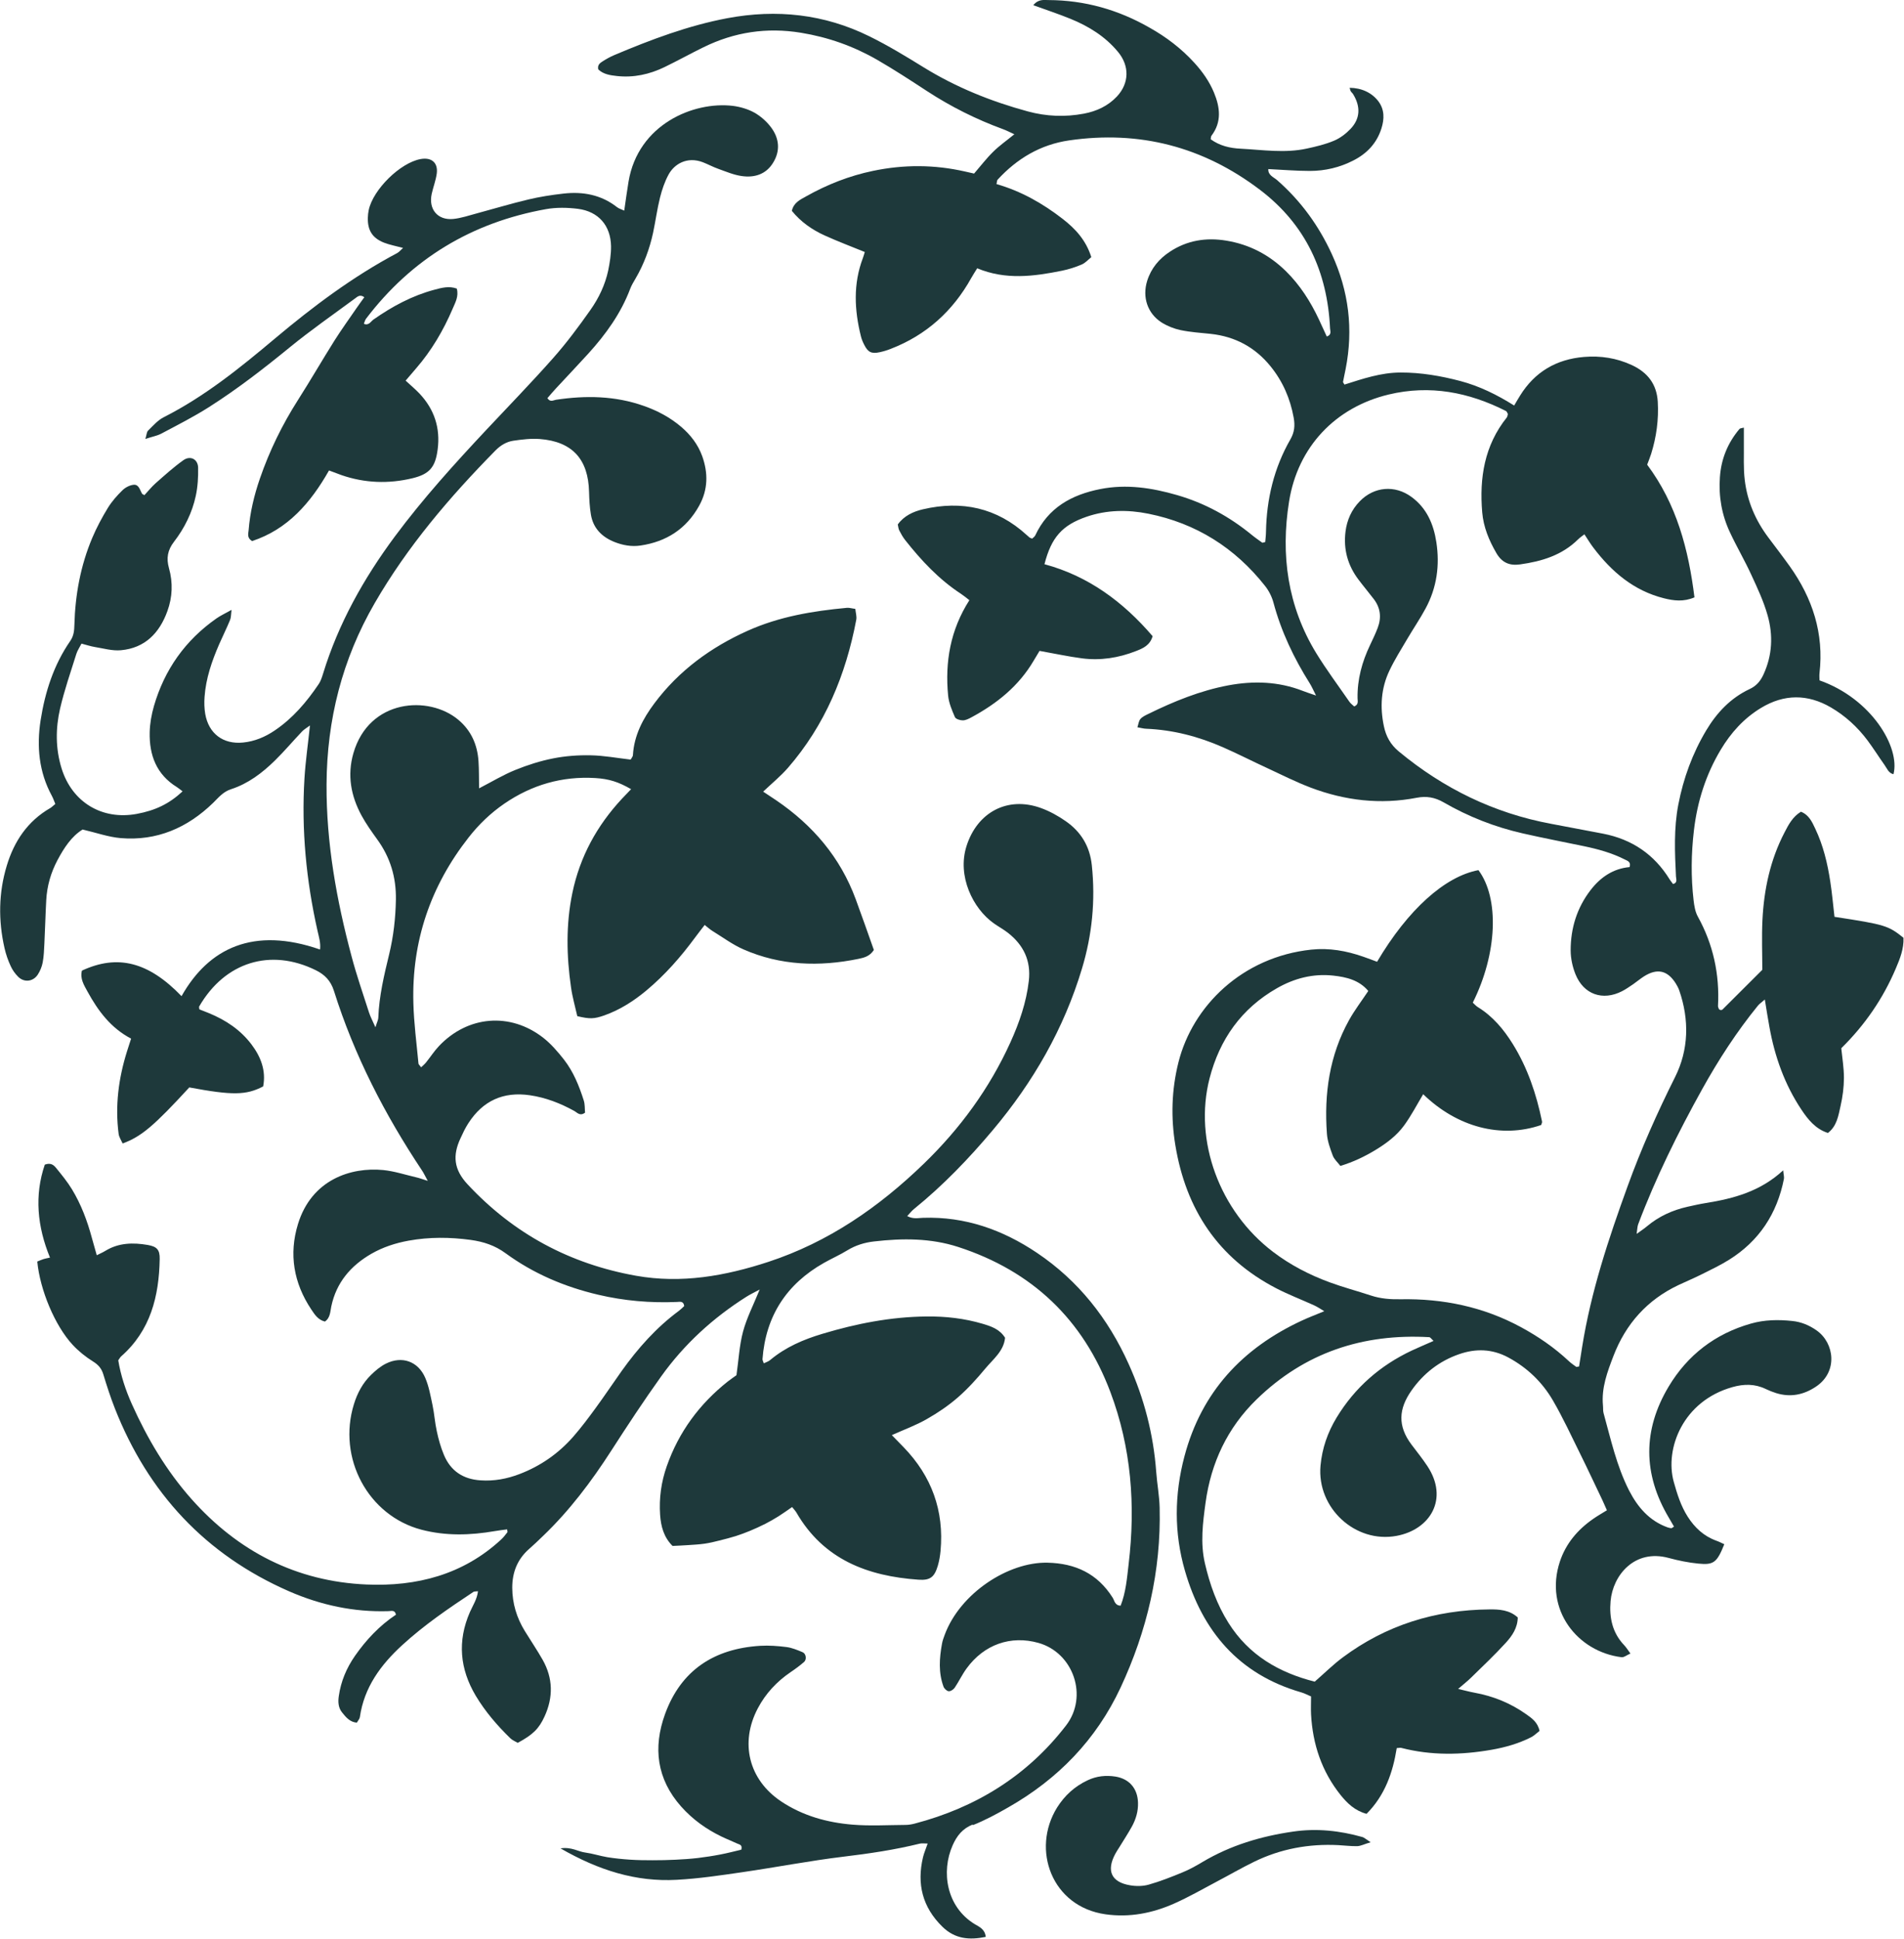 <svg width="55" height="56" viewBox="0 0 55 56" fill="#1E393B" xmlns="http://www.w3.org/2000/svg">
    <path
        d="M28.096 52.705C28.45 52.564 28.79 52.382 29.122 52.191C30.559 51.374 31.666 50.236 32.368 48.734C33.135 47.092 33.542 45.36 33.498 43.536C33.49 43.19 33.424 42.847 33.399 42.501C33.319 41.414 33.05 40.376 32.603 39.386C32.012 38.075 31.155 36.984 29.955 36.177C28.961 35.509 27.878 35.125 26.666 35.165C26.531 35.168 26.383 35.21 26.206 35.115C26.286 35.031 26.337 34.963 26.402 34.911C27.241 34.232 27.988 33.455 28.682 32.629C29.846 31.245 30.734 29.704 31.256 27.964C31.549 26.991 31.646 25.999 31.539 24.985C31.482 24.437 31.224 24.016 30.785 23.712C30.563 23.557 30.318 23.422 30.065 23.331C29.102 22.984 28.226 23.456 27.918 24.435C27.646 25.297 28.102 26.235 28.71 26.664C28.845 26.759 28.989 26.837 29.119 26.938C29.567 27.29 29.786 27.741 29.719 28.324C29.647 28.948 29.444 29.532 29.187 30.099C28.583 31.43 27.735 32.587 26.689 33.6C25.389 34.858 23.928 35.869 22.193 36.438C20.949 36.845 19.683 37.072 18.372 36.838C16.463 36.497 14.844 35.631 13.511 34.203C13.102 33.766 13.073 33.36 13.302 32.869C13.37 32.721 13.44 32.57 13.53 32.433C13.947 31.786 14.538 31.514 15.306 31.626C15.764 31.693 16.184 31.856 16.588 32.079C16.672 32.125 16.752 32.239 16.9 32.129C16.889 32.022 16.9 31.891 16.862 31.774C16.729 31.356 16.564 30.947 16.292 30.598C16.113 30.37 15.918 30.143 15.692 29.966C14.736 29.222 13.511 29.327 12.678 30.208C12.542 30.353 12.431 30.524 12.306 30.68C12.266 30.73 12.215 30.77 12.165 30.819C12.124 30.762 12.089 30.737 12.088 30.709C12.034 30.128 11.956 29.546 11.941 28.963C11.892 27.178 12.437 25.584 13.537 24.182C13.832 23.805 14.174 23.477 14.567 23.207C15.361 22.663 16.237 22.408 17.2 22.467C17.592 22.491 17.869 22.579 18.23 22.788C18.141 22.883 18.053 22.973 17.968 23.062C17.242 23.841 16.75 24.741 16.533 25.788C16.345 26.694 16.364 27.604 16.495 28.512C16.535 28.797 16.617 29.077 16.676 29.342C17.039 29.428 17.16 29.424 17.455 29.321C17.907 29.161 18.306 28.906 18.673 28.6C19.209 28.152 19.665 27.633 20.079 27.071C20.162 26.957 20.252 26.846 20.356 26.709C20.445 26.78 20.512 26.841 20.586 26.886C20.881 27.067 21.162 27.277 21.475 27.414C22.547 27.884 23.666 27.92 24.798 27.688C24.952 27.655 25.123 27.619 25.243 27.431C25.074 26.955 24.901 26.458 24.718 25.963C24.272 24.755 23.478 23.828 22.423 23.11C22.303 23.028 22.182 22.95 22.045 22.859C22.296 22.621 22.549 22.415 22.761 22.172C23.831 20.94 24.433 19.488 24.734 17.898C24.753 17.801 24.718 17.695 24.707 17.582C24.601 17.569 24.528 17.544 24.46 17.552C23.476 17.643 22.507 17.805 21.597 18.214C20.531 18.692 19.609 19.366 18.904 20.308C18.572 20.752 18.317 21.233 18.283 21.804C18.281 21.85 18.238 21.894 18.217 21.934C17.823 21.888 17.445 21.817 17.065 21.81C16.704 21.802 16.334 21.829 15.98 21.899C15.608 21.972 15.239 22.09 14.886 22.233C14.538 22.373 14.213 22.571 13.839 22.764C13.834 22.476 13.839 22.227 13.822 21.979C13.79 21.503 13.611 21.096 13.239 20.784C12.384 20.068 10.659 20.184 10.208 21.751C10.026 22.385 10.136 22.982 10.444 23.55C10.575 23.79 10.735 24.014 10.894 24.235C11.274 24.756 11.447 25.333 11.436 25.98C11.426 26.513 11.367 27.037 11.242 27.553C11.096 28.156 10.951 28.759 10.928 29.386C10.927 29.448 10.892 29.511 10.845 29.664C10.758 29.466 10.699 29.357 10.661 29.241C10.488 28.702 10.302 28.168 10.157 27.621C9.722 25.994 9.424 24.343 9.433 22.649C9.443 20.784 9.884 19.04 10.822 17.419C11.772 15.776 12.99 14.352 14.312 13.008C14.46 12.858 14.632 12.755 14.831 12.726C15.082 12.69 15.34 12.658 15.591 12.677C16.532 12.749 16.995 13.261 17.016 14.206C17.022 14.424 17.033 14.643 17.069 14.858C17.134 15.254 17.388 15.506 17.749 15.65C17.989 15.745 18.241 15.791 18.5 15.753C19.25 15.643 19.828 15.271 20.198 14.6C20.453 14.139 20.459 13.659 20.284 13.17C20.162 12.835 19.953 12.563 19.685 12.332C19.362 12.055 18.996 11.861 18.595 11.72C17.765 11.427 16.917 11.415 16.058 11.544C15.984 11.556 15.895 11.624 15.813 11.497C15.895 11.402 15.975 11.307 16.06 11.215C16.37 10.88 16.685 10.551 16.993 10.212C17.499 9.654 17.936 9.051 18.205 8.337C18.243 8.236 18.302 8.141 18.357 8.046C18.599 7.633 18.764 7.189 18.865 6.723C18.937 6.384 18.982 6.04 19.066 5.703C19.123 5.476 19.201 5.246 19.313 5.04C19.476 4.74 19.843 4.511 20.301 4.684C20.453 4.743 20.599 4.823 20.753 4.877C20.976 4.957 21.198 5.052 21.428 5.084C21.791 5.136 22.125 5.037 22.33 4.703C22.547 4.355 22.511 3.995 22.273 3.677C22.146 3.508 21.973 3.354 21.789 3.251C21.602 3.148 21.382 3.084 21.169 3.057C20.039 2.922 18.433 3.586 18.156 5.246C18.112 5.512 18.076 5.779 18.032 6.082C17.947 6.042 17.878 6.024 17.825 5.983C17.366 5.623 16.837 5.526 16.277 5.59C15.933 5.629 15.589 5.682 15.255 5.762C14.759 5.88 14.271 6.028 13.778 6.16C13.55 6.221 13.322 6.3 13.089 6.323C12.639 6.365 12.373 6.038 12.471 5.596C12.515 5.4 12.589 5.21 12.616 5.014C12.658 4.698 12.467 4.536 12.15 4.593C11.561 4.7 10.777 5.471 10.651 6.066C10.636 6.137 10.628 6.211 10.626 6.283C10.615 6.647 10.754 6.873 11.092 7.007C11.257 7.071 11.438 7.104 11.643 7.159C11.576 7.218 11.533 7.275 11.474 7.307C10.193 7.987 9.042 8.851 7.936 9.78C6.929 10.627 5.909 11.451 4.727 12.049C4.556 12.136 4.419 12.296 4.277 12.435C4.237 12.473 4.237 12.551 4.199 12.675C4.398 12.608 4.543 12.584 4.664 12.519C5.13 12.272 5.603 12.032 6.048 11.748C6.864 11.229 7.628 10.636 8.377 10.024C8.983 9.529 9.629 9.081 10.26 8.615C10.326 8.566 10.402 8.491 10.524 8.583C10.452 8.682 10.379 8.781 10.311 8.88C10.094 9.196 9.87 9.506 9.665 9.829C9.306 10.4 8.968 10.985 8.605 11.554C8.151 12.266 7.784 13.018 7.509 13.815C7.341 14.301 7.222 14.797 7.182 15.31C7.174 15.409 7.127 15.528 7.281 15.624C8.31 15.287 8.975 14.518 9.504 13.585C9.631 13.633 9.747 13.678 9.866 13.72C10.539 13.952 11.225 13.975 11.913 13.81C12.411 13.69 12.576 13.488 12.642 12.98C12.724 12.361 12.547 11.822 12.122 11.369C12 11.24 11.861 11.124 11.717 10.991C11.831 10.857 11.926 10.747 12.021 10.636C12.467 10.121 12.808 9.54 13.075 8.916C13.151 8.737 13.256 8.56 13.195 8.333C12.969 8.252 12.758 8.31 12.549 8.366C11.907 8.537 11.331 8.847 10.79 9.226C10.71 9.281 10.655 9.411 10.511 9.35C10.531 9.3 10.543 9.247 10.571 9.207C11.89 7.471 13.63 6.424 15.768 6.04C16.068 5.986 16.389 5.992 16.693 6.03C17.288 6.106 17.639 6.512 17.651 7.108C17.654 7.342 17.616 7.58 17.569 7.81C17.48 8.225 17.297 8.609 17.054 8.952C16.718 9.428 16.368 9.9 15.982 10.336C15.354 11.046 14.69 11.727 14.043 12.418C13.119 13.404 12.213 14.405 11.405 15.492C10.507 16.703 9.777 18.001 9.333 19.451C9.3 19.556 9.266 19.665 9.207 19.752C8.858 20.27 8.457 20.742 7.934 21.094C7.659 21.281 7.355 21.408 7.024 21.441C6.446 21.5 6.027 21.184 5.928 20.613C5.901 20.453 5.897 20.285 5.909 20.123C5.947 19.588 6.12 19.088 6.332 18.601C6.435 18.366 6.549 18.138 6.646 17.902C6.676 17.83 6.671 17.744 6.688 17.611C6.505 17.714 6.374 17.773 6.255 17.856C5.354 18.486 4.752 19.335 4.446 20.39C4.376 20.634 4.33 20.892 4.324 21.144C4.309 21.804 4.518 22.364 5.111 22.729C5.166 22.764 5.215 22.807 5.274 22.851C4.883 23.213 4.491 23.401 3.95 23.502C2.949 23.687 2.084 23.167 1.78 22.192C1.602 21.619 1.603 21.033 1.736 20.458C1.86 19.927 2.04 19.408 2.204 18.886C2.234 18.787 2.297 18.698 2.354 18.585C2.496 18.622 2.616 18.662 2.74 18.683C2.99 18.723 3.247 18.799 3.494 18.776C4.187 18.713 4.607 18.279 4.835 17.647C4.982 17.244 4.999 16.823 4.881 16.406C4.801 16.122 4.839 15.886 5.027 15.643C5.329 15.251 5.552 14.803 5.656 14.316C5.713 14.051 5.728 13.774 5.723 13.503C5.717 13.258 5.498 13.145 5.295 13.29C5.014 13.49 4.757 13.724 4.497 13.952C4.377 14.059 4.277 14.185 4.172 14.297C4.132 14.274 4.113 14.27 4.106 14.259C4.041 14.152 4.013 13.985 3.863 13.998C3.749 14.008 3.619 14.076 3.536 14.158C3.38 14.31 3.232 14.478 3.118 14.662C2.947 14.942 2.791 15.233 2.664 15.534C2.327 16.334 2.172 17.175 2.149 18.041C2.145 18.209 2.132 18.357 2.031 18.506C1.554 19.195 1.303 19.975 1.174 20.793C1.056 21.549 1.123 22.288 1.495 22.975C1.537 23.051 1.564 23.135 1.598 23.215C1.535 23.266 1.497 23.306 1.452 23.333C0.798 23.71 0.408 24.292 0.196 24.996C-0.042 25.78 -0.051 26.58 0.131 27.379C0.171 27.556 0.232 27.732 0.308 27.895C0.359 28.009 0.437 28.118 0.526 28.206C0.699 28.377 0.956 28.348 1.091 28.143C1.159 28.038 1.21 27.914 1.233 27.793C1.267 27.614 1.273 27.431 1.282 27.248C1.303 26.829 1.313 26.409 1.336 25.99C1.358 25.583 1.469 25.198 1.66 24.838C1.849 24.482 2.067 24.149 2.386 23.953C2.78 24.045 3.129 24.17 3.486 24.201C4.531 24.288 5.413 23.906 6.158 23.182C6.313 23.03 6.445 22.863 6.671 22.79C7.167 22.63 7.575 22.32 7.942 21.96C8.215 21.692 8.462 21.399 8.726 21.121C8.78 21.064 8.852 21.024 8.954 20.948C8.896 21.498 8.825 21.985 8.795 22.474C8.704 23.961 8.846 25.428 9.173 26.881C9.211 27.054 9.268 27.225 9.245 27.418C7.326 26.751 6.03 27.372 5.244 28.765C4.292 27.777 3.401 27.547 2.367 28.027C2.305 28.259 2.428 28.449 2.531 28.638C2.833 29.188 3.199 29.683 3.787 29.991C3.743 30.128 3.705 30.246 3.667 30.364C3.424 31.141 3.321 31.933 3.427 32.743C3.441 32.84 3.503 32.93 3.543 33.019C4.089 32.816 4.448 32.509 5.468 31.4C6.709 31.632 7.111 31.628 7.602 31.371C7.689 30.914 7.535 30.516 7.262 30.155C6.944 29.736 6.522 29.456 6.042 29.258C5.943 29.218 5.844 29.18 5.759 29.146C5.755 29.096 5.745 29.075 5.753 29.064C6.494 27.781 7.811 27.368 9.125 28.017C9.38 28.143 9.553 28.318 9.646 28.611C10.231 30.471 11.115 32.186 12.194 33.804C12.239 33.872 12.274 33.948 12.357 34.099C12.194 34.047 12.114 34.017 12.03 33.998C11.711 33.924 11.396 33.819 11.071 33.786C10.138 33.695 9 34.061 8.607 35.347C8.341 36.215 8.483 37.047 8.989 37.807C9.089 37.957 9.188 38.115 9.388 38.161C9.54 38.052 9.538 37.879 9.57 37.723C9.716 37.032 10.132 36.548 10.727 36.204C11.062 36.012 11.424 35.894 11.804 35.825C12.403 35.717 12.998 35.722 13.6 35.804C13.97 35.856 14.295 35.962 14.603 36.187C15.407 36.775 16.307 37.158 17.278 37.386C18.03 37.563 18.789 37.628 19.556 37.595C19.636 37.592 19.744 37.559 19.765 37.713C19.72 37.755 19.67 37.807 19.613 37.85C18.96 38.332 18.428 38.93 17.958 39.588C17.704 39.946 17.461 40.31 17.202 40.664C16.997 40.944 16.79 41.221 16.562 41.482C16.134 41.971 15.614 42.333 15.006 42.565C14.643 42.704 14.271 42.773 13.881 42.746C13.379 42.714 13.017 42.476 12.823 42.01C12.732 41.792 12.667 41.562 12.618 41.33C12.562 41.081 12.547 40.824 12.494 40.574C12.437 40.308 12.39 40.032 12.283 39.784C12.076 39.307 11.611 39.145 11.149 39.375C10.989 39.455 10.845 39.577 10.716 39.703C10.476 39.937 10.322 40.228 10.224 40.546C9.741 42.101 10.632 43.768 12.177 44.172C12.88 44.355 13.585 44.334 14.291 44.212C14.409 44.191 14.529 44.178 14.649 44.162C14.654 44.212 14.666 44.236 14.656 44.246C14.601 44.316 14.548 44.389 14.481 44.45C13.381 45.472 12.034 45.815 10.592 45.754C8.563 45.668 6.874 44.8 5.525 43.279C4.805 42.466 4.256 41.539 3.813 40.553C3.627 40.14 3.486 39.708 3.416 39.28C3.458 39.223 3.473 39.188 3.5 39.166C4.349 38.419 4.594 37.43 4.613 36.356C4.619 36.082 4.528 35.995 4.267 35.949C3.845 35.877 3.431 35.884 3.049 36.116C2.975 36.162 2.894 36.196 2.795 36.246C2.743 36.065 2.698 35.909 2.656 35.753C2.523 35.256 2.344 34.778 2.077 34.339C1.944 34.121 1.782 33.924 1.621 33.726C1.556 33.646 1.47 33.564 1.294 33.63C0.99 34.521 1.077 35.42 1.444 36.314C1.36 36.333 1.309 36.341 1.26 36.356C1.195 36.377 1.132 36.406 1.077 36.428C1.155 37.247 1.586 38.281 2.099 38.833C2.27 39.017 2.474 39.181 2.688 39.314C2.84 39.409 2.932 39.514 2.983 39.681C3.084 40.013 3.19 40.344 3.317 40.666C4.279 43.11 5.935 44.893 8.35 45.95C9.266 46.349 10.22 46.555 11.221 46.523C11.303 46.521 11.407 46.479 11.438 46.625C10.963 46.94 10.577 47.351 10.252 47.817C10.009 48.167 9.847 48.552 9.787 48.974C9.762 49.14 9.77 49.309 9.88 49.446C9.99 49.583 10.104 49.726 10.307 49.743C10.345 49.679 10.387 49.635 10.395 49.585C10.518 48.723 10.997 48.074 11.618 47.505C12.253 46.922 12.961 46.441 13.676 45.967C13.7 45.952 13.739 45.957 13.807 45.948C13.782 46.178 13.657 46.361 13.573 46.553C13.208 47.389 13.283 48.192 13.742 48.965C14.016 49.422 14.36 49.823 14.742 50.194C14.803 50.253 14.892 50.288 14.956 50.326C15.393 50.09 15.568 49.92 15.732 49.56C15.984 49.008 15.975 48.46 15.677 47.931C15.515 47.646 15.329 47.373 15.158 47.094C14.924 46.711 14.799 46.298 14.797 45.847C14.797 45.403 14.945 45.026 15.281 44.73C15.418 44.61 15.551 44.484 15.682 44.356C16.452 43.62 17.086 42.777 17.662 41.882C18.127 41.16 18.599 40.443 19.098 39.746C19.763 38.816 20.597 38.054 21.564 37.443C21.667 37.378 21.775 37.327 21.945 37.236C21.762 37.685 21.57 38.056 21.464 38.45C21.357 38.85 21.337 39.272 21.274 39.71C21.205 39.76 21.114 39.821 21.029 39.887C20.208 40.536 19.608 41.347 19.26 42.339C19.1 42.794 19.036 43.26 19.068 43.74C19.091 44.073 19.172 44.385 19.427 44.64C19.575 44.633 19.718 44.627 19.862 44.617C20.026 44.606 20.191 44.598 20.352 44.575C20.497 44.554 20.639 44.52 20.78 44.484C20.939 44.444 21.099 44.404 21.255 44.355C21.393 44.311 21.53 44.259 21.665 44.204C21.817 44.141 21.965 44.073 22.112 43.999C22.241 43.932 22.368 43.86 22.492 43.782C22.625 43.698 22.752 43.606 22.881 43.517C22.94 43.591 22.978 43.629 23.005 43.675C23.791 45.034 25.062 45.512 26.533 45.615C26.873 45.639 26.993 45.537 27.09 45.213C27.131 45.074 27.156 44.929 27.169 44.785C27.276 43.622 26.911 42.626 26.104 41.791C25.993 41.676 25.883 41.564 25.762 41.44C26.121 41.279 26.463 41.155 26.774 40.976C27.09 40.797 27.395 40.59 27.669 40.352C27.956 40.102 28.216 39.815 28.459 39.522C28.686 39.248 28.995 39.017 29.033 38.629C28.875 38.378 28.63 38.298 28.385 38.225C27.857 38.069 27.316 38.008 26.765 38.014C25.735 38.024 24.737 38.22 23.755 38.515C23.21 38.678 22.693 38.899 22.25 39.27C22.199 39.314 22.129 39.335 22.064 39.367C22.045 39.309 22.022 39.274 22.026 39.242C22.121 37.999 22.72 37.078 23.801 36.467C24.023 36.341 24.259 36.238 24.475 36.105C24.715 35.958 24.977 35.878 25.247 35.848C26.067 35.753 26.886 35.749 27.682 36.008C29.812 36.701 31.285 38.096 32.075 40.196C32.679 41.8 32.805 43.466 32.603 45.158C32.556 45.563 32.523 45.98 32.371 46.365C32.202 46.359 32.195 46.22 32.142 46.136C31.704 45.44 31.064 45.141 30.257 45.124C29.122 45.099 27.735 46.009 27.291 47.202C27.259 47.288 27.226 47.375 27.211 47.463C27.135 47.88 27.105 48.297 27.255 48.704C27.276 48.761 27.35 48.83 27.403 48.835C27.458 48.841 27.542 48.788 27.578 48.734C27.699 48.554 27.794 48.352 27.922 48.177C28.427 47.484 29.198 47.215 29.997 47.44C31.011 47.726 31.442 48.986 30.794 49.825C29.672 51.281 28.19 52.193 26.425 52.657C26.337 52.68 26.244 52.696 26.155 52.696C25.646 52.699 25.133 52.73 24.625 52.688C23.892 52.627 23.189 52.433 22.566 52.018C21.627 51.392 21.365 50.324 21.891 49.328C22.117 48.9 22.438 48.557 22.837 48.285C22.972 48.194 23.105 48.097 23.227 47.99C23.309 47.918 23.284 47.75 23.185 47.709C23.035 47.646 22.879 47.581 22.721 47.56C22.469 47.528 22.212 47.509 21.958 47.524C20.632 47.606 19.67 48.226 19.209 49.5C18.861 50.461 18.971 51.369 19.672 52.161C20.005 52.536 20.402 52.821 20.85 53.036C20.998 53.107 21.152 53.166 21.3 53.236C21.357 53.263 21.452 53.267 21.414 53.411C21.224 53.455 21.019 53.51 20.808 53.55C20.594 53.592 20.377 53.624 20.16 53.651C19.944 53.676 19.725 53.691 19.507 53.701C19.288 53.712 19.07 53.716 18.851 53.716C18.633 53.716 18.414 53.714 18.196 53.699C17.977 53.684 17.761 53.663 17.544 53.628C17.329 53.592 17.119 53.522 16.904 53.493C16.699 53.467 16.514 53.326 16.191 53.373C17.293 54.007 18.372 54.346 19.549 54.281C20.183 54.247 20.818 54.152 21.449 54.06C22.421 53.919 23.39 53.731 24.365 53.613C25.108 53.524 25.845 53.415 26.571 53.236C26.634 53.221 26.702 53.234 26.797 53.234C26.744 53.392 26.691 53.508 26.662 53.63C26.48 54.401 26.645 55.071 27.223 55.636C27.587 55.992 28.002 56.025 28.475 55.929C28.45 55.699 28.283 55.638 28.152 55.558C27.335 55.056 27.183 54.045 27.517 53.288C27.639 53.011 27.804 52.8 28.104 52.682L28.096 52.705Z"
        fill="#1E393B" />
    <path
        d="M54.998 27.09C54.546 26.725 54.462 26.7 52.992 26.474C52.952 26.135 52.923 25.792 52.87 25.453C52.79 24.928 52.667 24.414 52.437 23.93C52.346 23.738 52.258 23.533 52.023 23.439C51.785 23.584 51.666 23.809 51.55 24.035C51.137 24.827 50.955 25.682 50.911 26.565C50.887 27.054 50.907 27.547 50.907 28.004C50.507 28.404 50.132 28.777 49.758 29.15C49.747 29.161 49.724 29.167 49.707 29.165C49.69 29.165 49.674 29.152 49.657 29.144C49.646 29.112 49.625 29.079 49.627 29.049C49.676 28.133 49.49 27.273 49.044 26.466C48.968 26.329 48.941 26.157 48.922 25.998C48.844 25.324 48.852 24.648 48.932 23.974C49.029 23.148 49.275 22.37 49.703 21.654C49.997 21.161 50.374 20.742 50.868 20.443C51.536 20.038 52.215 20.036 52.889 20.428C53.303 20.67 53.653 20.99 53.942 21.374C54.117 21.608 54.272 21.856 54.441 22.094C54.512 22.193 54.553 22.324 54.696 22.356C54.897 21.578 54.054 20.171 52.559 19.646C52.559 19.583 52.551 19.511 52.559 19.44C52.692 18.292 52.357 17.274 51.698 16.349C51.496 16.067 51.284 15.791 51.077 15.515C50.708 15.022 50.472 14.47 50.4 13.861C50.358 13.518 50.379 13.17 50.374 12.824C50.372 12.668 50.374 12.511 50.374 12.348C50.311 12.365 50.267 12.365 50.248 12.386C49.908 12.789 49.718 13.252 49.682 13.779C49.642 14.339 49.737 14.874 49.975 15.378C50.168 15.791 50.4 16.185 50.59 16.6C50.765 16.979 50.946 17.363 51.059 17.765C51.223 18.34 51.198 18.921 50.94 19.478C50.852 19.669 50.735 19.808 50.537 19.899C49.992 20.156 49.593 20.578 49.287 21.09C48.89 21.755 48.628 22.471 48.481 23.232C48.348 23.921 48.379 24.614 48.413 25.307C48.417 25.385 48.466 25.491 48.329 25.527C48.297 25.484 48.261 25.442 48.232 25.396C47.786 24.671 47.142 24.235 46.308 24.073C45.806 23.976 45.306 23.881 44.805 23.788C43.156 23.481 41.698 22.769 40.408 21.7C40.165 21.5 40.036 21.26 39.975 20.967C39.859 20.415 39.893 19.872 40.137 19.362C40.285 19.05 40.471 18.755 40.646 18.458C40.821 18.159 41.018 17.872 41.182 17.567C41.505 16.968 41.594 16.324 41.491 15.654C41.411 15.133 41.212 14.67 40.771 14.348C40.292 13.998 39.692 14.05 39.28 14.474C39.042 14.718 38.909 15.015 38.867 15.35C38.803 15.864 38.932 16.328 39.244 16.739C39.386 16.928 39.54 17.11 39.684 17.299C39.878 17.552 39.909 17.834 39.798 18.127C39.734 18.298 39.654 18.462 39.576 18.627C39.344 19.113 39.206 19.617 39.215 20.16C39.215 20.24 39.255 20.344 39.118 20.399C39.073 20.356 39.014 20.316 38.976 20.259C38.655 19.794 38.315 19.339 38.02 18.858C37.194 17.504 36.99 16.025 37.237 14.48C37.488 12.907 38.571 11.762 40.114 11.392C41.305 11.107 42.426 11.324 43.502 11.868C43.528 11.882 43.539 11.923 43.557 11.954C43.547 11.988 43.547 12.028 43.526 12.055C42.88 12.862 42.732 13.8 42.816 14.794C42.852 15.218 43.011 15.603 43.226 15.972C43.388 16.252 43.614 16.341 43.912 16.297C44.537 16.21 45.124 16.033 45.588 15.572C45.635 15.525 45.694 15.487 45.768 15.428C45.863 15.57 45.935 15.694 46.021 15.806C46.551 16.509 47.193 17.057 48.067 17.276C48.346 17.346 48.633 17.384 48.947 17.249C48.776 15.864 48.432 14.558 47.581 13.418C47.621 13.311 47.662 13.212 47.695 13.109C47.849 12.616 47.917 12.114 47.887 11.598C47.856 11.091 47.594 10.755 47.14 10.543C46.697 10.338 46.236 10.267 45.755 10.307C44.959 10.374 44.336 10.736 43.91 11.423C43.853 11.514 43.8 11.605 43.739 11.71C43.239 11.396 42.732 11.147 42.183 11.002C41.619 10.854 41.045 10.755 40.456 10.757C39.89 10.758 39.36 10.939 38.837 11.105C38.81 11.057 38.793 11.04 38.795 11.029C38.818 10.903 38.847 10.779 38.871 10.654C39.097 9.506 38.962 8.408 38.474 7.342C38.094 6.514 37.575 5.8 36.892 5.202C36.789 5.113 36.626 5.059 36.637 4.882C37.038 4.901 37.437 4.936 37.836 4.936C38.279 4.936 38.704 4.835 39.099 4.631C39.491 4.431 39.772 4.131 39.905 3.708C39.99 3.438 39.998 3.166 39.816 2.924C39.627 2.676 39.331 2.539 38.987 2.535C38.997 2.568 39.002 2.604 39.018 2.634C39.035 2.665 39.069 2.688 39.086 2.718C39.306 3.076 39.295 3.422 39.016 3.718C38.881 3.86 38.712 3.99 38.533 4.064C38.284 4.169 38.014 4.233 37.75 4.29C37.116 4.429 36.479 4.327 35.843 4.294C35.523 4.279 35.233 4.209 34.973 4.022C34.98 3.986 34.976 3.944 34.995 3.919C35.297 3.52 35.244 3.101 35.068 2.674C34.933 2.349 34.733 2.067 34.498 1.81C34.125 1.401 33.69 1.07 33.211 0.801C32.307 0.282 31.334 0.006 30.289 0.002C30.152 0.002 29.997 -0.032 29.848 0.15C30.236 0.291 30.582 0.405 30.916 0.541C31.446 0.756 31.925 1.051 32.295 1.498C32.632 1.903 32.622 2.404 32.263 2.787C32.005 3.061 31.676 3.213 31.309 3.282C30.764 3.384 30.228 3.363 29.689 3.217C28.627 2.928 27.618 2.522 26.679 1.943C26.168 1.627 25.651 1.313 25.114 1.049C23.81 0.405 22.433 0.259 21.012 0.525C19.877 0.739 18.804 1.144 17.744 1.591C17.626 1.641 17.514 1.704 17.407 1.772C17.333 1.82 17.253 1.873 17.282 2.004C17.426 2.143 17.62 2.174 17.82 2.195C18.306 2.248 18.764 2.147 19.199 1.936C19.577 1.753 19.944 1.549 20.32 1.365C21.215 0.925 22.15 0.784 23.138 0.946C23.922 1.074 24.656 1.334 25.34 1.728C25.828 2.01 26.303 2.32 26.776 2.629C27.466 3.08 28.197 3.445 28.971 3.729C29.071 3.765 29.166 3.815 29.301 3.877C29.075 4.062 28.866 4.207 28.688 4.384C28.494 4.574 28.328 4.793 28.138 5.012C28.051 4.993 27.964 4.972 27.878 4.953C26.993 4.751 26.105 4.749 25.22 4.934C24.538 5.075 23.894 5.328 23.286 5.67C23.115 5.766 22.925 5.851 22.874 6.089C23.13 6.405 23.459 6.636 23.826 6.801C24.204 6.972 24.593 7.119 24.981 7.277C24.958 7.349 24.945 7.401 24.926 7.45C24.642 8.198 24.68 8.954 24.869 9.712C24.89 9.799 24.927 9.885 24.969 9.965C25.074 10.172 25.178 10.222 25.414 10.17C25.52 10.147 25.627 10.115 25.727 10.075C26.755 9.679 27.525 8.984 28.059 8.023C28.108 7.934 28.167 7.848 28.228 7.747C29.05 8.09 29.864 7.981 30.673 7.818C30.869 7.778 31.062 7.717 31.245 7.639C31.353 7.593 31.439 7.494 31.524 7.425C31.37 6.934 31.062 6.603 30.696 6.32C30.118 5.872 29.489 5.516 28.786 5.316C28.8 5.256 28.796 5.212 28.817 5.189C29.379 4.578 30.057 4.174 30.884 4.054C32.917 3.759 34.754 4.237 36.392 5.478C37.718 6.483 38.345 7.848 38.421 9.489C38.425 9.559 38.474 9.668 38.326 9.717C38.248 9.548 38.174 9.384 38.098 9.222C37.855 8.706 37.553 8.231 37.144 7.829C36.66 7.355 36.086 7.056 35.419 6.948C34.84 6.853 34.292 6.94 33.797 7.266C33.483 7.471 33.251 7.747 33.137 8.113C32.993 8.579 33.145 9.049 33.555 9.312C33.721 9.416 33.916 9.493 34.106 9.533C34.391 9.592 34.684 9.611 34.973 9.641C35.677 9.717 36.257 10.027 36.703 10.579C37.055 11.014 37.27 11.508 37.37 12.06C37.412 12.289 37.393 12.481 37.275 12.687C36.802 13.511 36.587 14.409 36.57 15.357C36.569 15.46 36.555 15.561 36.548 15.652C36.494 15.664 36.47 15.677 36.46 15.669C36.358 15.595 36.253 15.523 36.156 15.443C35.512 14.916 34.796 14.525 33.998 14.295C33.274 14.086 32.541 13.973 31.784 14.122C30.954 14.286 30.278 14.659 29.904 15.462C29.884 15.502 29.839 15.528 29.814 15.553C29.772 15.536 29.753 15.53 29.74 15.521C29.712 15.498 29.685 15.473 29.658 15.449C28.794 14.659 27.781 14.445 26.662 14.706C26.381 14.771 26.113 14.895 25.934 15.144C25.95 15.213 25.952 15.27 25.976 15.315C26.026 15.412 26.079 15.509 26.147 15.595C26.613 16.185 27.122 16.73 27.756 17.145C27.842 17.202 27.922 17.268 28.002 17.331C27.449 18.195 27.295 19.119 27.388 20.087C27.409 20.299 27.498 20.508 27.584 20.706C27.608 20.763 27.732 20.801 27.81 20.801C27.895 20.801 27.985 20.755 28.064 20.712C28.798 20.316 29.432 19.808 29.862 19.073C29.924 18.966 29.989 18.863 30.029 18.795C30.47 18.873 30.861 18.959 31.254 19.01C31.788 19.08 32.311 18.997 32.81 18.802C33.01 18.724 33.219 18.639 33.295 18.37C32.447 17.381 31.442 16.634 30.171 16.292C30.369 15.517 30.684 15.163 31.389 14.921C31.974 14.72 32.579 14.714 33.173 14.834C34.549 15.11 35.672 15.816 36.542 16.918C36.652 17.057 36.739 17.228 36.785 17.398C37.009 18.235 37.376 19.006 37.836 19.735C37.889 19.819 37.927 19.91 38.016 20.084C37.828 20.019 37.729 19.988 37.633 19.95C36.931 19.676 36.211 19.655 35.482 19.79C34.669 19.943 33.91 20.253 33.171 20.615C33.09 20.655 33 20.695 32.943 20.761C32.894 20.816 32.886 20.91 32.856 21.001C32.966 21.02 33.036 21.041 33.109 21.043C33.884 21.075 34.621 21.267 35.328 21.578C35.761 21.768 36.183 21.985 36.614 22.183C37.026 22.375 37.435 22.581 37.861 22.743C38.852 23.118 39.876 23.239 40.923 23.036C41.21 22.981 41.45 23.024 41.702 23.169C42.417 23.582 43.18 23.881 43.984 24.064C44.569 24.197 45.16 24.311 45.749 24.433C46.161 24.519 46.564 24.629 46.94 24.821C47.011 24.857 47.121 24.886 47.073 25.038C46.602 25.08 46.234 25.328 45.945 25.704C45.551 26.216 45.371 26.805 45.371 27.44C45.371 27.673 45.424 27.916 45.51 28.131C45.745 28.716 46.296 28.908 46.855 28.622C46.967 28.565 47.073 28.489 47.178 28.419C47.282 28.346 47.381 28.263 47.488 28.194C47.873 27.951 48.172 28.019 48.411 28.404C48.449 28.465 48.483 28.531 48.508 28.6C48.802 29.451 48.782 30.313 48.386 31.103C47.87 32.134 47.404 33.181 47.013 34.262C46.464 35.774 45.958 37.297 45.703 38.892C45.673 39.084 45.643 39.276 45.614 39.457C45.565 39.465 45.54 39.476 45.531 39.468C45.458 39.415 45.382 39.364 45.318 39.303C44.902 38.914 44.438 38.595 43.938 38.324C42.854 37.736 41.687 37.495 40.463 37.517C40.169 37.523 39.882 37.502 39.601 37.409C39.204 37.278 38.797 37.171 38.404 37.026C37.821 36.811 37.27 36.526 36.772 36.147C35.229 34.974 34.477 32.94 34.94 31.139C35.231 30.012 35.86 29.121 36.884 28.537C37.387 28.249 37.931 28.108 38.512 28.171C38.894 28.213 39.263 28.301 39.525 28.615C39.329 28.908 39.13 29.169 38.972 29.452C38.402 30.474 38.246 31.586 38.33 32.738C38.345 32.951 38.423 33.164 38.499 33.368C38.541 33.478 38.641 33.564 38.719 33.667C39.097 33.552 39.422 33.395 39.734 33.206C40.047 33.016 40.344 32.795 40.56 32.498C40.767 32.214 40.929 31.9 41.111 31.596C42.094 32.551 43.367 32.882 44.518 32.486C44.527 32.452 44.552 32.414 44.544 32.384C44.381 31.592 44.127 30.834 43.697 30.143C43.433 29.719 43.12 29.346 42.69 29.081C42.633 29.047 42.59 28.992 42.544 28.952C43.253 27.532 43.315 25.941 42.707 25.126C41.736 25.307 40.667 26.27 39.779 27.772C39.65 27.724 39.517 27.673 39.384 27.627C38.896 27.456 38.394 27.366 37.88 27.421C35.883 27.633 34.448 29.049 34.04 30.68C33.842 31.474 33.819 32.27 33.952 33.071C34.256 34.917 35.184 36.328 36.865 37.2C37.22 37.384 37.596 37.527 37.961 37.693C38.052 37.734 38.134 37.791 38.254 37.862C38.007 37.965 37.802 38.041 37.604 38.134C35.888 38.93 34.707 40.194 34.215 42.051C33.922 43.154 33.912 44.263 34.228 45.354C34.731 47.101 35.784 48.346 37.581 48.866C37.682 48.894 37.775 48.946 37.872 48.986C37.872 49.176 37.864 49.34 37.872 49.504C37.919 50.366 38.18 51.15 38.723 51.83C38.917 52.071 39.137 52.285 39.475 52.376C40.007 51.841 40.235 51.181 40.347 50.478C40.408 50.474 40.448 50.463 40.48 50.472C41.345 50.695 42.213 50.678 43.084 50.526C43.481 50.457 43.866 50.347 44.225 50.166C44.317 50.12 44.391 50.042 44.472 49.981C44.419 49.732 44.252 49.616 44.09 49.502C43.636 49.18 43.135 48.976 42.588 48.877C42.451 48.852 42.316 48.814 42.12 48.769C42.278 48.632 42.392 48.544 42.495 48.443C42.833 48.112 43.178 47.787 43.498 47.436C43.678 47.238 43.838 47.01 43.843 46.705C43.602 46.488 43.313 46.469 43.021 46.473C41.461 46.486 40.038 46.926 38.782 47.863C38.507 48.068 38.26 48.314 37.978 48.559C36.952 48.3 36.075 47.798 35.486 46.861C35.151 46.33 34.946 45.748 34.805 45.139C34.67 44.554 34.745 43.974 34.824 43.395C34.982 42.238 35.457 41.227 36.299 40.409C37.69 39.055 39.371 38.503 41.286 38.612C41.32 38.614 41.351 38.667 41.41 38.72C41.182 38.821 40.982 38.905 40.786 38.996C39.871 39.426 39.139 40.064 38.611 40.932C38.351 41.361 38.191 41.821 38.145 42.322C38.035 43.544 39.153 44.572 40.344 44.349C41.316 44.168 41.858 43.279 41.231 42.333C41.09 42.12 40.929 41.92 40.775 41.716C40.365 41.172 40.403 40.679 40.773 40.152C41.117 39.661 41.579 39.301 42.143 39.105C42.622 38.937 43.101 38.945 43.57 39.198C44.117 39.493 44.548 39.908 44.856 40.435C45.149 40.938 45.394 41.471 45.652 41.992C45.871 42.434 46.078 42.881 46.291 43.325C46.334 43.418 46.374 43.511 46.418 43.61C46.262 43.707 46.135 43.778 46.017 43.862C45.571 44.172 45.232 44.572 45.059 45.093C44.6 46.485 45.572 47.697 46.84 47.853C46.91 47.863 46.992 47.792 47.098 47.747C47.02 47.642 46.975 47.566 46.914 47.503C46.574 47.145 46.483 46.707 46.524 46.235C46.589 45.489 47.214 44.72 48.202 44.987C48.483 45.063 48.77 45.122 49.059 45.15C49.505 45.196 49.598 45.116 49.809 44.591C49.733 44.556 49.657 44.516 49.576 44.488C49.217 44.358 48.954 44.111 48.753 43.797C48.555 43.487 48.447 43.142 48.348 42.786C48.086 41.834 48.612 40.454 50.047 40.053C50.372 39.961 50.693 39.956 51.006 40.108C51.105 40.156 51.208 40.196 51.31 40.228C51.723 40.355 52.103 40.277 52.456 40.041C53.098 39.615 52.992 38.781 52.477 38.418C52.264 38.267 52.029 38.17 51.77 38.144C51.369 38.102 50.972 38.107 50.577 38.22C49.545 38.513 48.747 39.128 48.202 40.038C47.452 41.29 47.457 42.563 48.206 43.824C48.257 43.909 48.306 43.997 48.356 44.082C48.308 44.111 48.293 44.128 48.28 44.128C48.244 44.124 48.208 44.117 48.173 44.105C47.642 43.915 47.305 43.519 47.056 43.034C46.697 42.327 46.53 41.558 46.321 40.803C46.302 40.734 46.312 40.658 46.304 40.584C46.256 40.076 46.431 39.613 46.608 39.152C46.965 38.224 47.583 37.535 48.483 37.108C48.713 37 48.951 36.901 49.178 36.786C49.439 36.657 49.703 36.529 49.95 36.375C50.816 35.833 51.333 35.045 51.531 34.044C51.542 33.984 51.521 33.92 51.51 33.794C50.849 34.405 50.079 34.609 49.279 34.738C49.099 34.767 48.922 34.807 48.743 34.847C48.31 34.944 47.915 35.125 47.573 35.412C47.497 35.477 47.412 35.532 47.277 35.629C47.298 35.492 47.296 35.42 47.32 35.355C47.83 34.002 48.47 32.711 49.171 31.449C49.642 30.602 50.168 29.791 50.78 29.039C50.822 28.986 50.883 28.948 50.98 28.862C51.029 29.163 51.067 29.41 51.113 29.658C51.267 30.513 51.553 31.316 52.036 32.041C52.228 32.33 52.447 32.601 52.802 32.715C53.062 32.517 53.104 32.216 53.167 31.938C53.227 31.674 53.264 31.396 53.265 31.125C53.265 30.838 53.216 30.549 53.188 30.269C53.873 29.595 54.396 28.832 54.764 27.964C54.886 27.68 54.998 27.391 54.985 27.079L54.998 27.09Z"
        fill="#1E393B" />
    <path
        d="M37.357 52.888C36.43 53.021 35.546 53.284 34.735 53.767C34.547 53.88 34.355 53.986 34.154 54.068C33.835 54.199 33.514 54.327 33.183 54.42C33.014 54.468 32.818 54.47 32.643 54.439C32.1 54.348 31.954 54.019 32.218 53.529C32.252 53.465 32.294 53.404 32.332 53.343C32.455 53.141 32.586 52.943 32.7 52.736C32.814 52.526 32.881 52.298 32.873 52.054C32.862 51.647 32.624 51.365 32.221 51.3C31.946 51.257 31.678 51.285 31.422 51.405C31.047 51.58 30.755 51.845 30.536 52.193C29.784 53.404 30.378 55.058 31.936 55.277C32.628 55.374 33.282 55.246 33.905 54.972C34.336 54.782 34.748 54.544 35.166 54.323C35.522 54.136 35.867 53.935 36.227 53.76C36.994 53.385 37.811 53.236 38.664 53.28C38.847 53.289 39.027 53.314 39.209 53.309C39.308 53.305 39.403 53.253 39.593 53.196C39.443 53.099 39.403 53.059 39.356 53.046C38.7 52.861 38.033 52.789 37.357 52.888Z"
        class="fill-white" />
</svg>